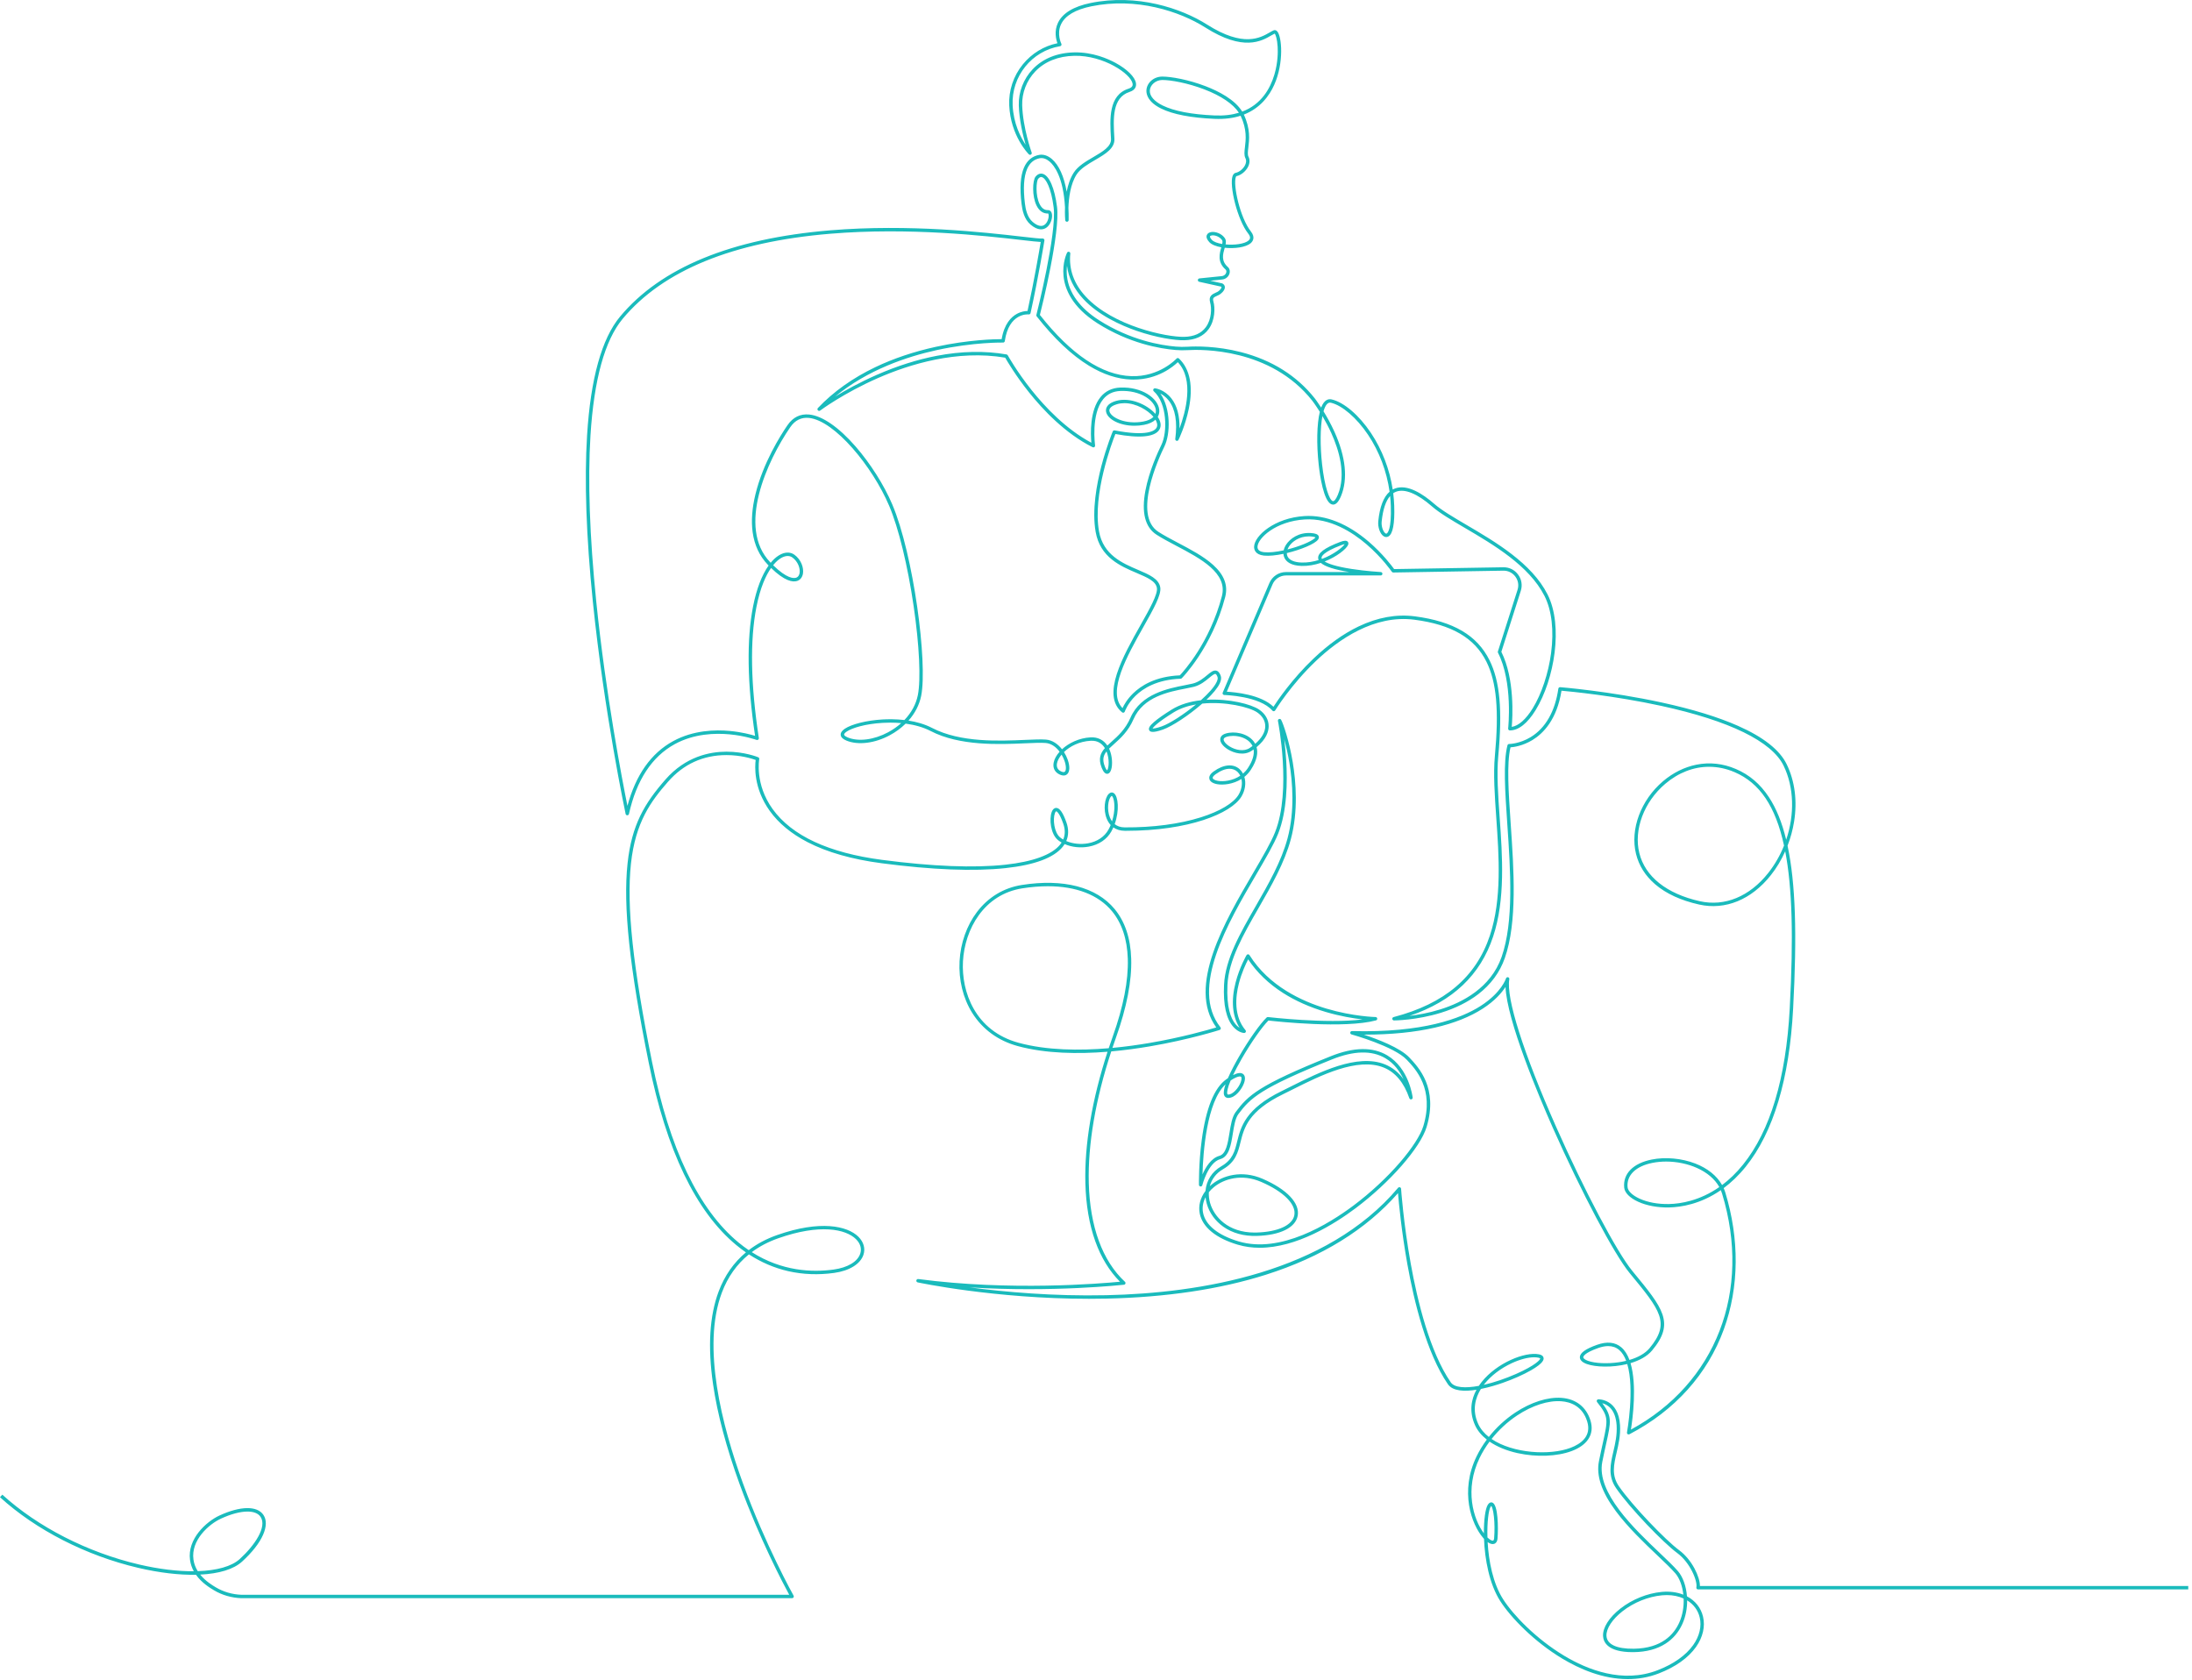 <svg width="565" height="433" viewBox="0 0 565 433" fill="none" xmlns="http://www.w3.org/2000/svg">
<path d="M437.334 409.503C437.418 409.608 437.542 409.667 437.676 409.667H564.032V408.79H438.163C438.2 406.541 436.171 402.038 432.801 399.554C429.334 397.001 420.734 388.063 417.305 383.11C415.329 380.258 415.968 377.51 416.708 374.331C417.184 372.277 417.724 369.948 417.572 367.357C417.171 360.54 412.032 360.665 411.98 360.668C411.814 360.673 411.668 360.773 411.599 360.923C411.529 361.075 411.552 361.251 411.656 361.381C414.648 365.123 414.479 365.893 413.148 371.884C412.85 373.225 412.513 374.743 412.139 376.617C411.392 380.348 412.827 384.576 416.527 389.542C419.636 393.716 423.814 397.686 427.17 400.876C429.09 402.7 430.747 404.275 431.829 405.521C432.885 406.741 433.643 408.75 433.89 411.02C432.275 410.38 430.374 410.12 428.314 410.312C424.591 410.662 420.709 412.228 417.669 414.606C414.753 416.887 413.082 419.533 413.196 421.688C413.28 423.248 414.388 425.837 420.809 425.837C420.916 425.837 421.025 425.837 421.133 425.835C424.347 425.792 427.088 425.061 429.281 423.662C431.21 422.429 432.678 420.714 433.643 418.565C434.524 416.602 434.889 414.492 434.871 412.492C436.51 413.494 437.669 415.011 438.113 416.903C438.65 419.186 438.056 421.702 436.442 423.99C434.563 426.652 431.383 428.904 427.246 430.502C418.254 433.977 409.163 430.37 403.118 426.732C395.972 422.429 390.1 416.345 387.451 412.224C384.804 408.108 383.717 402.334 383.445 397.473C384.077 397.925 384.655 398.083 385.129 397.926C385.482 397.809 385.921 397.47 385.997 396.519C386.211 393.837 386.167 387.785 384.631 387.27C384.344 387.174 383.909 387.202 383.478 387.88C382.882 388.816 382.458 391.646 382.481 395.221C379.745 391.555 377.441 383.877 381.389 375.754C382.094 374.302 382.953 372.899 383.939 371.572C385.844 372.881 388.294 373.9 391.14 374.533C396.035 375.622 401.409 375.412 405.163 373.982C407.1 373.245 408.512 372.234 409.361 370.98C410.315 369.573 410.511 367.935 409.946 366.112C408.869 362.644 406.229 360.579 402.513 360.297C398.961 360.028 394.607 361.412 390.566 364.094C387.978 365.813 385.658 367.961 383.752 370.374C382.554 369.429 381.605 368.311 381.013 367.011C379.367 363.389 380.303 360.262 381.709 358C383.891 357.562 385.983 356.9 387.336 356.426C389.99 355.5 392.636 354.327 394.599 353.205C397.955 351.289 397.893 350.375 397.872 350.076C397.847 349.723 397.62 349.261 396.677 349.074C393.039 348.346 385.794 351.301 381.905 356.203C381.657 356.513 381.413 356.847 381.175 357.203C377.721 357.842 374.908 357.701 373.939 356.292C368.54 348.446 365.348 335.313 363.62 325.676C361.744 315.209 361.143 306.494 361.138 306.409C361.125 306.229 361.006 306.075 360.836 306.02C360.667 305.965 360.48 306.018 360.364 306.154C341.899 328.073 309.291 333.305 285.188 333.835C271.455 334.138 258.851 332.989 249.939 331.823C271.298 333.162 289.496 331.161 289.713 331.137C289.884 331.117 290.029 331.001 290.082 330.839C290.136 330.675 290.09 330.496 289.963 330.379C284.159 324.988 280.935 316.188 280.64 304.931C280.38 295 282.375 283.334 286.43 271.002C290.002 270.682 293.376 270.208 296.343 269.703C306.556 267.965 314.289 265.495 314.366 265.47C314.503 265.426 314.61 265.317 314.651 265.179C314.694 265.042 314.666 264.892 314.576 264.78C306.625 254.737 316.536 237.807 323.774 225.448C326.242 221.232 328.373 217.593 329.477 214.809C331.767 209.035 331.856 201.409 331.528 196.027C331.403 193.996 331.212 192.12 331.016 190.54C331.481 192.243 331.963 194.315 332.344 196.601C333.173 201.58 333.765 208.996 331.877 216.056C330.267 222.072 326.922 227.898 323.685 233.529C319.643 240.566 315.825 247.214 315.505 253.808C315.252 259.018 316.085 262.704 317.977 264.762C319.286 266.185 320.627 266.249 320.684 266.251C320.855 266.253 321.017 266.162 321.094 266.005C321.169 265.85 321.148 265.663 321.035 265.531C318 261.918 318.428 256.998 319.32 253.508C320.035 250.711 321.156 248.353 321.72 247.267C323.97 250.652 327.005 253.571 330.752 255.955C333.922 257.972 337.605 259.611 341.699 260.825C345.431 261.932 348.839 262.483 351.205 262.754C341.968 263.912 327.007 262.162 326.838 262.143C326.708 262.127 326.577 262.171 326.483 262.26C324.785 263.874 321.843 268.043 319.329 272.4C318.464 273.899 317.324 275.984 316.502 277.899C316.361 277.994 316.217 278.093 316.069 278.199C312.97 280.401 310.844 285.661 309.755 293.834C308.95 299.859 309.036 305.328 309.038 305.384C309.041 305.603 309.207 305.787 309.427 305.811C309.646 305.836 309.849 305.696 309.903 305.482C309.917 305.425 311.399 299.633 314.539 298.761C316.811 298.129 317.299 295.089 317.772 292.149C318.08 290.217 318.401 288.22 319.211 287.141C322.312 283.013 324.792 280.511 343.307 273.067C348.964 270.793 353.605 270.69 357.1 272.762C359.388 274.115 360.847 276.221 361.769 278.168C360.474 276.394 358.884 275.117 357.008 274.352C349.88 271.447 340.017 276.392 332.817 280.001C331.966 280.429 331.162 280.832 330.397 281.205C320.983 285.797 319.823 290.462 318.89 294.21C318.261 296.742 317.717 298.928 314.774 300.621C312.374 301.999 310.946 304.319 310.723 306.963C309.391 308.723 308.843 310.787 309.238 312.778C309.935 316.3 313.421 319.157 319.052 320.823C320.896 321.368 322.781 321.609 324.675 321.609C334.193 321.609 343.924 315.526 349.404 311.423C358.251 304.795 366.125 295.79 367.719 290.476C370.728 280.449 365.672 275.112 363.244 272.548C360.87 270.042 355.091 267.851 351.535 266.676H351.688C358.559 266.676 364.683 266.064 369.925 264.853C374.786 263.728 378.911 262.087 382.183 259.976C385.368 257.922 387.122 255.83 388.055 254.371C388.412 263.056 396.565 282.371 400.304 290.813C407.59 307.263 416.071 323.294 420.028 328.1L420.099 328.185C427.97 337.743 430.622 340.962 425.165 347.51C424.078 348.815 422.289 349.851 420.001 350.522C419.509 349.188 418.83 348.059 417.909 347.275C416.337 345.93 414.234 345.709 411.661 346.617C408.68 347.669 407.226 348.717 407.221 349.821C407.217 350.322 407.522 351.032 408.985 351.565C411.24 352.389 415.559 352.531 419.436 351.572C421.374 358.061 419.389 369.069 419.365 369.206C419.334 369.37 419.4 369.54 419.536 369.638C419.671 369.739 419.851 369.752 419.999 369.675C431.708 363.557 440.125 354.195 444.34 342.603C446.311 337.18 447.336 331.368 447.382 325.329C447.429 319.391 446.53 313.354 444.715 307.384C444.595 306.994 444.451 306.61 444.283 306.236C446.198 304.818 448.128 303.008 449.982 300.701C457.11 291.838 461.214 278.152 462.188 260.021C463.229 240.593 462.794 227.67 460.781 218.121C460.77 218.074 460.762 218.026 460.751 217.98C461.523 215.988 462.094 213.905 462.432 211.798C463.296 206.428 462.632 201.294 460.515 196.956C458.734 193.302 454.531 189.987 448.024 187.106C442.871 184.821 436.251 182.792 428.354 181.075C414.928 178.154 402.269 177.129 402.142 177.118C401.909 177.1 401.705 177.266 401.673 177.494C400.839 183.327 398.383 187.642 394.573 189.973C391.689 191.735 389.009 191.763 388.984 191.763C388.783 191.763 388.608 191.899 388.558 192.095C387.429 196.526 387.934 203.905 388.519 212.448C389.321 224.205 390.232 237.531 387.048 246.647C384.26 254.623 376.896 258.409 371.209 260.179C368.265 261.096 365.451 261.585 363.301 261.845C374.503 258.038 381.575 251.319 384.865 241.395C388.032 231.842 387.247 220.653 386.554 210.781C386.145 204.984 385.76 199.509 386.186 194.905C387.29 182.986 386.616 175.593 383.932 170.181C380.746 163.758 374.633 160.161 364.693 158.861C359.966 158.243 355.084 159.118 350.185 161.463C346.285 163.328 342.366 166.124 338.537 169.773C333.049 175.001 329.302 180.527 328.239 182.17C325.028 179.02 318.334 178.403 316.217 178.286L327.999 150.621C328.594 149.225 329.958 148.323 331.476 148.323H355.888C356.125 148.323 356.319 148.134 356.327 147.896C356.334 147.659 356.15 147.46 355.913 147.445C355.874 147.444 352.084 147.224 348.288 146.63C344.251 146.001 342.337 145.284 341.435 144.724C344.588 143.474 346.997 141.518 347.457 140.487C347.666 140.018 347.496 139.737 347.377 139.61C347.059 139.273 346.448 139.3 345.401 139.697C341.348 141.234 339.559 142.6 339.775 143.993C339.793 144.116 339.828 144.236 339.88 144.353C338.532 144.772 337.061 145.029 335.547 144.992C333.687 144.945 332.394 144.41 331.904 143.485C331.756 143.205 331.683 142.891 331.683 142.558C335.317 141.689 338.964 140.181 339.752 139.057C340.042 138.642 339.957 138.31 339.878 138.149C339.659 137.693 339.031 137.456 337.844 137.384C334.711 137.195 332.474 138.877 331.51 140.375C331.196 140.862 330.985 141.361 330.88 141.848C328.904 142.279 327.121 142.459 325.88 142.331C324.7 142.21 324.111 141.744 324.127 140.947C324.175 138.715 328.842 134.339 336.323 133.886C342.849 133.494 348.589 137.163 352.256 140.313C356.261 143.751 358.734 147.337 358.759 147.372C358.841 147.493 358.978 147.563 359.128 147.563L387.495 147.09C388.72 147.069 389.854 147.624 390.589 148.612C391.324 149.601 391.531 150.841 391.158 152.014L386.092 167.913C386.056 168.023 386.067 168.143 386.12 168.246C390.006 175.836 388.751 187.66 388.736 187.78C388.724 187.903 388.763 188.027 388.847 188.12C388.929 188.213 389.048 188.266 389.173 188.266C391.416 188.266 393.719 186.449 395.828 183.01C400.637 175.171 403.013 161.324 398.884 153.201C394.799 145.161 385.493 139.696 378.016 135.305C374.562 133.276 371.578 131.525 369.681 129.865C366.824 127.365 362.741 124.654 359.497 125.933C359.319 126.002 359.146 126.084 358.98 126.175C358.183 120.951 356.243 115.883 353.356 111.574C350.285 106.993 346.41 103.687 343.243 102.947C342.421 102.756 341.321 102.995 340.536 105.051C339.604 103.609 338.939 102.742 338.923 102.723C334.277 96.849 327.872 92.824 319.883 90.763C313.571 89.135 308.121 89.247 306.071 89.37C305.079 89.429 304.073 89.418 303.08 89.334C299.166 89.004 291.393 87.688 283.326 82.565C278.344 79.4 275.469 75.454 275.011 71.149C274.907 70.177 274.938 69.286 275.032 68.512C275.412 71.595 276.81 74.452 279.208 77.039C283.13 81.267 288.866 83.853 292.987 85.276C298.057 87.025 302.809 87.753 305.272 87.697C308.057 87.635 310.152 86.686 311.497 84.876C313.234 82.54 313.209 79.322 312.768 77.729C312.506 76.784 312.809 76.647 313.81 76.192C313.931 76.137 314.059 76.078 314.189 76.016C314.626 75.809 315.687 74.956 315.718 74.083C315.732 73.665 315.513 73.309 315.103 73.077C315.065 73.057 315.026 73.041 314.983 73.032L311.937 72.356L314.935 72.048C316.04 71.964 316.666 71.238 316.884 70.589C317.11 69.915 316.957 69.236 316.483 68.817C314.71 67.249 315.208 65.516 315.646 63.986C315.659 63.945 315.67 63.904 315.682 63.863C318.203 64.136 321.114 63.756 322.378 62.675C322.815 62.301 323.692 61.258 322.412 59.642C319.641 56.144 317.786 47.697 318.54 45.637C318.608 45.457 318.669 45.409 318.68 45.407C319.874 45.168 321.123 44.157 321.715 42.948C322.151 42.053 322.184 41.142 321.802 40.38C321.542 39.859 321.642 39.048 321.766 38.021C322.011 36.008 322.344 33.256 320.605 29.536C324.835 27.89 327.166 24.709 328.443 21.858C330.98 16.195 330.42 9.322 329.174 8.042C328.912 7.774 328.589 7.692 328.286 7.819C327.968 7.953 327.622 8.152 327.223 8.384C324.871 9.746 320.495 12.282 311.156 6.353C304.389 2.057 292.934 -1.666 281.083 0.775C276.716 1.674 273.9 3.38 272.712 5.847C271.662 8.033 272.206 10.176 272.559 11.143C269.08 11.854 265.931 13.773 263.641 16.589C261.207 19.581 259.961 23.338 260.135 27.165C260.49 34.989 265.002 39.587 265.192 39.777C265.339 39.924 265.565 39.949 265.738 39.838C265.913 39.727 265.986 39.512 265.916 39.317C265.893 39.255 263.65 32.98 263.477 27.131C263.384 23.937 264.608 20.765 266.837 18.427C269.288 15.856 272.787 14.456 276.954 14.381C284.48 14.244 291.514 19.051 291.932 21.564C291.996 21.953 291.96 22.511 290.894 22.853C285.698 24.524 286.063 30.68 286.355 35.624L286.366 35.795C286.482 37.759 284.225 39.077 281.835 40.473C279.874 41.618 277.846 42.802 276.751 44.512C275.831 45.951 275.273 47.698 274.943 49.417C274.271 45.492 272.955 42.543 271.106 40.968C270.087 40.104 268.946 39.729 267.89 39.915C266.068 40.237 264.736 41.345 263.934 43.21C263.019 45.336 262.808 48.478 263.308 52.547C263.504 54.161 263.958 56.47 265.61 57.873C267.546 59.519 268.894 59.23 269.684 58.699C270.883 57.893 271.425 55.962 271.075 54.899C270.917 54.414 270.56 54.134 270.128 54.154C269.231 54.193 268.507 53.679 267.98 52.625C266.838 50.346 267.099 46.698 267.603 46.083C268.067 45.517 268.425 45.621 268.545 45.655C269.599 45.956 270.947 48.478 271.582 53.43C272.441 60.134 267.188 80.959 267.134 81.169C267.102 81.301 267.131 81.44 267.215 81.547C271.703 87.268 276.234 91.544 280.68 94.258C284.376 96.513 288.048 97.714 291.593 97.829C291.785 97.835 291.974 97.838 292.163 97.838C298.456 97.838 302.456 94.445 303.585 93.348C307.872 97.853 305.58 106.239 304.025 110.451C304.095 107.163 303.394 104.561 301.934 102.692C300.129 100.381 297.83 100.098 297.734 100.087C297.543 100.064 297.361 100.169 297.283 100.344C297.204 100.517 297.249 100.722 297.392 100.85C300.853 103.948 300.963 111.378 299.344 114.686C298.422 116.573 296.174 121.496 295.241 126.428C294.175 132.065 295.134 135.894 298.094 137.809C299.564 138.759 301.324 139.688 303.189 140.671C309.432 143.959 316.509 147.688 314.947 153.67C311.827 165.636 305.076 173.05 304.105 174.07C297.816 174.332 294.084 176.742 292.055 178.726C290.512 180.235 289.701 181.713 289.335 182.514C285.28 178.354 290.519 169.047 294.756 161.522C297.331 156.952 299.362 153.341 299.07 151.431C298.722 149.179 296.226 148.112 293.333 146.878C289.339 145.174 284.367 143.052 283.279 136.965C281.577 127.427 286.603 114.117 287.495 111.863C293.74 113.026 297.652 112.646 298.82 110.765C299.391 109.846 299.244 108.68 298.415 107.45C298.742 106.897 298.875 106.26 298.797 105.563C298.463 102.632 294.337 99.656 288.725 99.894C286.646 99.982 284.957 100.79 283.709 102.293C280.84 105.747 281.1 111.883 281.305 114.112C274.736 110.62 269.326 104.848 265.897 100.547C262.033 95.7 259.78 91.619 259.757 91.578C259.693 91.462 259.581 91.38 259.449 91.356C253.842 90.379 247.799 90.499 241.483 91.706C236.44 92.671 231.215 94.329 225.951 96.636C221.582 98.55 217.906 100.602 215.275 102.209C223.626 95.303 233.838 91.907 241.412 90.247C250.945 88.159 258.475 88.293 258.548 88.295C258.769 88.302 258.962 88.138 258.992 87.918C260.044 80.611 264.948 81.017 265.155 81.039C265.378 81.062 265.583 80.916 265.631 80.697C267.701 71.283 269.192 62.073 269.206 61.98C269.228 61.841 269.183 61.7 269.083 61.6C268.984 61.5 268.843 61.456 268.704 61.477C268.26 61.547 266.111 61.301 263.39 60.989C253.981 59.911 234.405 57.668 213.957 59.369C188.572 61.481 170.36 68.961 159.827 81.601C155.094 87.282 152.232 97.575 151.323 112.197C150.597 123.841 151.096 138.262 152.806 155.054C155.716 183.63 161.201 209.535 161.257 209.793C161.3 209.995 161.478 210.139 161.686 210.141C161.892 210.141 162.07 209.998 162.114 209.797C164.065 201.07 168.04 195.014 173.928 191.797C178.9 189.081 184.356 188.928 188.058 189.277C192.094 189.657 194.982 190.702 195.011 190.713C195.157 190.766 195.321 190.738 195.441 190.64C195.56 190.542 195.621 190.387 195.596 190.233C193.49 176.476 193.278 165.122 194.966 156.488C195.963 151.386 197.429 148.273 198.747 146.388C202.235 149.769 204.298 150.104 205.437 149.749C206.256 149.494 206.816 148.79 206.971 147.816C207.203 146.363 206.511 144.228 204.738 142.962C203.656 142.19 202.206 142.256 200.762 143.144C200.022 143.599 199.316 144.241 198.652 145.052C198.609 145.008 198.567 144.963 198.522 144.917C189.899 135.919 197.721 118.793 203.704 110.091C204.922 108.318 206.539 107.519 208.506 107.717C215.125 108.386 224.883 120.227 229.186 130.366C231.609 136.077 233.97 145.771 235.504 156.294C236.973 166.378 237.383 175.149 236.577 179.183C236.108 181.526 234.901 183.726 233.113 185.588C230.893 185.328 228.867 185.356 227.462 185.438C223.401 185.675 219.491 186.644 217.729 187.846C216.987 188.354 216.639 188.892 216.7 189.449C216.762 190.03 217.267 190.519 218.202 190.897C221.212 192.12 225.477 191.59 229.334 189.515C230.889 188.677 232.269 187.66 233.435 186.512C235.875 186.84 238.063 187.48 239.85 188.407C247.391 192.323 257.519 191.879 264.222 191.583C266.385 191.489 268.252 191.407 269.501 191.499C270.954 191.606 272.204 192.535 273.122 193.75C272.3 194.668 271.756 195.656 271.582 196.589C271.325 197.962 271.899 199.074 273.158 199.641C274.158 200.091 274.75 199.838 275.07 199.545C275.751 198.921 275.81 197.541 275.225 195.852C274.989 195.173 274.659 194.483 274.248 193.839C275.774 192.366 278.172 191.091 281.159 190.929C283.042 190.827 284.146 191.785 284.788 192.828C283.624 194.144 283.058 195.581 283.961 197.88C284.428 199.065 284.97 199.584 285.574 199.419C286.559 199.149 286.828 197.031 286.521 195.139C286.389 194.324 286.168 193.593 285.869 192.958C286.238 192.589 286.664 192.209 287.131 191.794C288.775 190.328 290.822 188.502 292.19 185.338C294.676 179.593 301.242 178.316 305.586 177.473C306.392 177.316 307.087 177.18 307.681 177.032C309.398 176.602 310.671 175.549 311.695 174.703C312.333 174.174 312.997 173.628 313.301 173.708C313.398 173.735 313.592 173.869 313.82 174.477C313.934 174.778 313.858 175.226 313.603 175.771C312.98 177.098 311.433 178.798 309.537 180.488C306.839 180.793 304.204 181.529 302.017 182.89C299.993 184.147 298.463 185.222 297.465 186.084C296.34 187.057 295.965 187.689 296.208 188.199C296.413 188.63 296.999 189.003 299.729 188.052C302.09 187.232 306.47 184.356 309.89 181.348C315.8 180.748 322.03 182.227 324.065 183.625C325.402 184.545 326.135 185.811 326.128 187.189C326.119 188.694 325.211 190.265 323.541 191.715C323.423 191.496 323.295 191.298 323.159 191.12C321.524 188.958 318.118 188.375 315.9 189.076C314.867 189.402 314.587 189.989 314.534 190.424C314.425 191.296 315.181 192.343 316.506 193.158C318.105 194.14 320.664 194.825 322.615 193.518C322.788 193.402 322.956 193.286 323.116 193.168C323.346 194.508 322.859 196.125 321.668 197.938C321.297 198.504 320.866 198.985 320.395 199.394C320.174 198.973 319.89 198.595 319.543 198.275C317.913 196.769 315.395 196.984 312.807 198.851C311.729 199.631 311.62 200.315 311.72 200.751C311.873 201.428 312.592 201.915 313.744 202.124C315.259 202.398 317.817 202.15 319.983 200.783C320.274 202.049 320.028 203.559 319.227 204.877C317.92 207.024 314.395 209.128 309.555 210.653C304.025 212.395 297.224 213.294 289.888 213.256C288.75 213.251 287.921 212.905 287.317 212.416C288.574 208.934 288.244 205.301 287.138 204.465C286.712 204.142 286.2 204.206 285.771 204.636C284.745 205.66 284.308 208.684 285.28 211.049C285.537 211.673 285.876 212.209 286.286 212.652C286.12 213.049 285.926 213.456 285.698 213.862C284.685 215.672 282.839 216.91 280.501 217.35C278.566 217.712 276.48 217.482 274.832 216.778C275.458 215.339 275.483 213.725 274.893 212.029C274.007 209.481 273.144 208.24 272.247 208.233C271.953 208.233 271.416 208.376 271.075 209.315C270.415 211.136 270.797 214.959 272.678 216.507C272.971 216.748 273.29 216.967 273.632 217.165C273.515 217.35 273.383 217.531 273.238 217.709C271.109 220.325 266.216 222.113 259.092 222.88C251.02 223.75 240.345 223.329 227.364 221.63C213.603 219.827 204.107 215.419 199.144 208.525C194.515 202.093 195.689 195.736 195.701 195.672C195.74 195.467 195.632 195.262 195.437 195.182C195.296 195.123 191.908 193.743 187.249 193.743C182.939 193.743 176.712 194.987 171.523 200.918C166.148 207.061 162.826 212.566 161.758 222.529C160.577 233.522 162.257 249.362 167.207 273.885C171.765 296.464 179.358 312.286 189.779 320.912C190.592 321.584 191.421 322.213 192.268 322.797C189.139 325.402 186.787 328.761 185.246 332.85C182.883 339.118 182.395 347.173 183.795 356.793C184.909 364.459 187.218 373.136 190.658 382.585C195.765 396.607 201.896 408.226 203.426 411.049H62.221C59.86 410.963 57.578 410.296 55.625 409.13C54.748 408.606 52.97 407.545 51.606 405.851C56.438 405.616 60.221 404.485 62.403 402.491C64.987 400.134 66.852 397.753 67.799 395.606C68.718 393.525 68.753 391.749 67.906 390.474C66.307 388.069 61.952 388.131 56.54 390.633C53.218 392.17 48.227 396.637 48.979 402.081C49.129 403.167 49.48 404.134 49.947 404.986C45.801 405.02 40.962 404.442 35.819 403.239C22.588 400.141 9.751 393.582 0.599 385.244L0 385.902C9.26 394.342 22.24 400.976 35.616 404.107C41.105 405.391 46.187 405.978 50.513 405.89C52.009 408.009 54.152 409.289 55.169 409.895C57.25 411.138 59.678 411.837 62.191 411.928H204.168C204.325 411.928 204.467 411.844 204.548 411.711C204.626 411.577 204.628 411.409 204.551 411.274C204.48 411.145 197.308 398.281 191.48 382.273C186.118 367.542 180.826 347.066 186.068 333.159C187.586 329.134 189.916 325.842 193.035 323.31C196.206 325.373 199.601 326.825 203.171 327.64C206.95 328.501 210.93 328.654 214.999 328.093C218.945 327.549 221.77 325.799 222.56 323.414C223.093 321.796 222.611 320.095 221.237 318.747C218.408 315.976 211.418 314.415 200.275 318.344C197.523 319.314 195.093 320.61 192.989 322.222C192.103 321.623 191.218 320.963 190.339 320.236C180.078 311.741 172.585 296.088 168.069 273.712C163.138 249.28 161.46 233.524 162.63 222.622C163.784 211.878 167.806 206.498 172.184 201.496C176.168 196.943 181.225 194.631 187.217 194.622H187.249C190.926 194.622 193.839 195.538 194.779 195.874C194.578 197.373 194.168 203.099 198.417 209.019C200.703 212.201 203.979 214.907 208.157 217.065C213.209 219.674 219.632 221.503 227.249 222.5C240.301 224.209 251.045 224.629 259.187 223.754C266.651 222.95 271.608 221.102 273.919 218.263C274.105 218.035 274.271 217.802 274.421 217.563C276.236 218.361 278.508 218.618 280.664 218.213C283.262 217.725 285.321 216.332 286.464 214.29C286.653 213.953 286.824 213.609 286.978 213.26C287.777 213.829 288.759 214.13 289.883 214.135C290.036 214.135 290.186 214.137 290.337 214.137C306.279 214.135 317.301 209.729 319.976 205.333C320.969 203.704 321.212 201.801 320.743 200.244C321.36 199.748 321.925 199.147 322.403 198.422C324.092 195.85 324.27 193.939 323.887 192.576C326.415 190.495 326.998 188.539 327.005 187.193C327.016 185.515 326.148 183.992 324.562 182.901C322.512 181.492 316.747 180.024 310.967 180.365C312.554 178.86 313.822 177.373 314.398 176.144C314.762 175.37 314.844 174.705 314.642 174.168C314.462 173.687 314.15 173.025 313.528 172.86C312.784 172.662 312.057 173.264 311.135 174.026C310.181 174.816 308.991 175.798 307.469 176.18C306.896 176.322 306.211 176.456 305.418 176.61C301.167 177.437 294.054 178.819 291.384 184.991C290.093 187.976 288.126 189.729 286.546 191.137C286.152 191.49 285.772 191.829 285.423 192.166C284.449 190.713 282.951 189.953 281.113 190.051C278.142 190.212 275.498 191.499 273.741 193.124C272.689 191.776 271.25 190.749 269.567 190.624C268.267 190.527 266.375 190.609 264.183 190.706C257.575 190.996 247.587 191.435 240.254 187.628C238.327 186.628 236.199 186.052 234.174 185.732C235.843 183.853 236.975 181.67 237.439 179.354C239.143 170.825 235.449 142.88 229.994 130.023C227.875 125.029 224.329 119.431 220.507 115.052C216.185 110.098 211.953 107.182 208.595 106.844C206.284 106.61 204.394 107.535 202.98 109.593C201.149 112.256 196.68 119.324 194.711 127.429C193.839 131.018 193.6 134.301 194 137.187C194.458 140.505 195.767 143.312 197.889 145.525C197.964 145.605 198.039 145.682 198.114 145.758C196.379 148.207 194.975 151.855 194.103 156.319C192.425 164.905 192.6 176.119 194.622 189.659C193.517 189.32 191.174 188.691 188.169 188.405C184.339 188.04 178.688 188.199 173.513 191.023C167.831 194.124 163.871 199.732 161.724 207.707C160.415 201.218 156.132 179.044 153.68 154.965C151.975 138.219 151.478 123.848 152.198 112.252C153.097 97.821 155.891 87.697 160.502 82.164C170.879 69.71 188.889 62.337 214.031 60.245C234.391 58.551 253.908 60.787 263.29 61.862C265.906 62.162 267.432 62.333 268.252 62.362C267.914 64.407 266.598 72.166 264.852 80.153C264.296 80.163 263.231 80.277 262.093 80.902C260.663 81.684 258.846 83.448 258.183 87.414C256.517 87.414 249.648 87.546 241.246 89.386C235.586 90.624 230.343 92.384 225.662 94.616C219.799 97.412 214.806 100.961 210.821 105.166C210.664 105.331 210.66 105.59 210.812 105.759C210.963 105.931 211.22 105.956 211.404 105.82C211.463 105.775 217.437 101.325 226.303 97.441C234.429 93.882 246.694 90.092 259.092 92.187C259.582 93.047 261.762 96.767 265.198 101.08C268.811 105.613 274.594 111.755 281.637 115.271C281.783 115.344 281.958 115.33 282.09 115.235C282.224 115.139 282.292 114.979 282.268 114.816C282.258 114.736 281.156 106.742 284.385 102.853C285.467 101.549 286.94 100.848 288.763 100.772C291.216 100.667 293.54 101.207 295.304 102.293C296.809 103.22 297.789 104.479 297.923 105.663C297.964 106.025 297.925 106.364 297.811 106.674C295.585 104.181 291.192 102.307 287.67 103.334C284.936 104.131 284.975 105.624 285.12 106.228C285.566 108.097 288.634 109.74 292.415 109.738C293.199 109.738 294.014 109.668 294.842 109.513C296.138 109.272 297.153 108.807 297.832 108.17C298.2 108.787 298.501 109.616 298.075 110.301C297.624 111.029 295.669 112.544 287.306 110.932C287.101 110.893 286.898 111.004 286.817 111.195C286.801 111.234 285.221 115.039 283.896 120.098C282.671 124.783 281.42 131.539 282.415 137.119C283.586 143.674 288.798 145.899 292.987 147.686C295.748 148.865 297.928 149.796 298.201 151.565C298.449 153.175 296.284 157.019 293.991 161.09C289.448 169.161 283.793 179.204 289.228 183.603C289.341 183.694 289.49 183.725 289.629 183.684C289.769 183.643 289.877 183.536 289.924 183.398C289.929 183.379 290.605 181.358 292.704 179.32C294.64 177.441 298.226 175.153 304.312 174.942C304.423 174.937 304.528 174.892 304.607 174.814C304.685 174.737 312.383 166.98 315.798 153.892C316.579 150.898 315.559 148.184 312.681 145.593C310.234 143.39 306.861 141.612 303.599 139.893C301.752 138.92 300.008 138.001 298.572 137.072C291.923 132.77 298.706 117.99 300.134 115.071C301.714 111.838 301.787 105.255 299.088 101.451C299.749 101.783 300.537 102.332 301.242 103.233C302.945 105.412 303.513 108.744 302.932 113.137C302.904 113.351 303.034 113.552 303.241 113.614C303.447 113.677 303.667 113.581 303.761 113.386C303.833 113.24 305.52 109.741 306.409 105.406C307.604 99.582 306.73 95.087 303.881 92.405C303.795 92.323 303.681 92.28 303.562 92.285C303.444 92.291 303.332 92.343 303.253 92.432C303.21 92.478 298.886 97.195 291.603 96.95C284.023 96.697 276.095 91.389 268.038 81.174C268.627 78.833 273.295 59.899 272.452 53.319C271.831 48.471 270.46 45.289 268.786 44.81C268.119 44.619 267.459 44.874 266.924 45.526C266.13 46.496 265.965 50.564 267.195 53.018C267.882 54.391 268.909 55.088 270.164 55.029C270.218 55.065 270.346 55.339 270.285 55.908C270.198 56.745 269.727 57.795 268.903 58.125C268.174 58.417 267.231 58.098 266.179 57.203C264.761 55.999 264.358 53.909 264.178 52.44C263.7 48.526 263.889 45.537 264.74 43.558C265.419 41.981 266.53 41.047 268.044 40.779C268.848 40.639 269.709 40.935 270.537 41.637C271.653 42.59 274.073 45.539 274.508 53.412C274.44 55.273 274.56 56.629 274.572 56.761C274.594 56.992 274.793 57.167 275.027 57.158C275.26 57.149 275.446 56.959 275.448 56.725C275.464 55.634 275.444 54.58 275.391 53.569C275.476 51.026 275.908 47.459 277.491 44.984C278.472 43.454 280.407 42.324 282.279 41.231C284.908 39.695 287.39 38.246 287.242 35.744L287.233 35.573C286.942 30.688 286.614 25.151 291.163 23.689C292.825 23.156 292.902 22.038 292.798 21.419C292.534 19.825 290.514 17.826 287.529 16.205C285.603 15.159 281.666 13.416 276.938 13.502C272.53 13.582 268.818 15.076 266.202 17.821C263.812 20.326 262.498 23.73 262.6 27.158C262.71 30.936 263.664 34.883 264.358 37.295C263.024 35.307 261.225 31.797 261.013 27.124C260.674 19.67 265.934 13.127 273.247 11.909C273.384 11.886 273.504 11.799 273.566 11.674C273.631 11.549 273.631 11.401 273.566 11.276C273.554 11.252 272.3 8.732 273.504 6.228C274.567 4.021 277.176 2.476 281.259 1.635C292.855 -0.751 304.063 2.89 310.686 7.095C320.474 13.309 325.151 10.599 327.663 9.144C328.004 8.946 328.304 8.773 328.553 8.66C328.785 8.891 329.204 10.016 329.32 12.052C329.398 13.4 329.395 16.12 328.491 19.189C327.419 22.823 325.117 26.912 320.192 28.768C318.278 25.635 314.066 23.495 310.748 22.22C306.306 20.515 301.852 19.739 299.592 19.739C297.333 19.739 295.535 21.401 295.493 23.368C295.469 24.381 295.935 26.327 299.291 27.978C302.331 29.476 306.959 30.369 313.045 30.635C315.673 30.751 317.895 30.437 319.773 29.831C319.78 29.845 319.785 29.857 319.792 29.872C321.444 33.381 321.126 36.002 320.894 37.914C320.752 39.089 320.638 40.014 321.017 40.772C321.344 41.427 321.148 42.108 320.925 42.563C320.454 43.526 319.437 44.36 318.507 44.546C318.261 44.596 317.924 44.772 317.717 45.334C316.805 47.818 318.935 56.664 321.724 60.188C322.515 61.187 322.184 61.686 321.806 62.008C320.775 62.889 318.162 63.207 315.903 62.998C316.021 62.401 316.028 61.852 315.723 61.402C314.903 60.19 313.337 59.672 312.281 59.801C311.657 59.878 311.224 60.165 311.06 60.607C310.869 61.129 311.089 61.739 311.714 62.417C312.305 63.057 313.455 63.499 314.803 63.744C314.343 65.347 313.712 67.54 315.901 69.475C316.106 69.657 316.163 69.976 316.051 70.309C315.923 70.693 315.545 71.121 314.856 71.174L309.145 71.761C308.931 71.784 308.765 71.959 308.753 72.173C308.74 72.389 308.884 72.581 309.095 72.627L314.723 73.874C314.842 73.954 314.84 74.017 314.839 74.052C314.826 74.425 314.143 75.065 313.813 75.222C313.687 75.283 313.564 75.338 313.446 75.391C312.469 75.835 311.459 76.296 311.921 77.963C312.317 79.389 312.342 82.269 310.792 84.352C309.617 85.934 307.752 86.765 305.252 86.82C300.705 86.922 286.933 84.077 279.852 76.442C276.814 73.164 275.474 69.437 275.874 65.365C275.893 65.154 275.762 64.96 275.558 64.901C275.355 64.842 275.139 64.937 275.043 65.126C274.991 65.229 273.775 67.695 274.133 71.192C274.462 74.4 276.241 79.104 282.855 83.305C291.079 88.53 299.011 89.873 303.007 90.21C304.041 90.297 305.09 90.31 306.124 90.247C309.601 90.037 327.49 89.68 338.231 103.265C338.247 103.284 339.083 104.374 340.196 106.15C339.429 109.194 339.311 114.47 339.905 119.804C340.221 122.625 341.175 129.264 343.229 129.991C344.115 130.307 344.927 129.599 345.642 127.893C347.478 123.499 346.892 117.746 343.948 111.255C343.033 109.238 342.018 107.434 341.143 106.011C341.144 106 341.148 105.991 341.152 105.981C341.628 104.354 342.264 103.621 343.043 103.803C345.957 104.483 349.72 107.726 352.626 112.063C355.522 116.384 357.439 121.489 358.174 126.739C356.614 128.09 355.636 130.635 355.26 134.335C355.103 135.872 355.715 137.606 356.624 138.201C357.031 138.469 357.473 138.494 357.865 138.274C359.017 137.627 359.522 134.968 359.369 130.371C359.333 129.287 359.247 128.203 359.112 127.124C359.335 126.972 359.572 126.848 359.82 126.749C362.029 125.879 365.325 127.22 369.103 130.526C371.063 132.24 374.078 134.011 377.572 136.063C384.949 140.395 394.132 145.789 398.102 153.599C399.969 157.271 400.571 162.503 399.801 168.33C399.115 173.535 397.349 178.851 395.079 182.549C393.328 185.404 391.424 187.086 389.66 187.352C389.87 184.941 390.471 174.99 386.983 168.007L391.994 152.28C392.454 150.833 392.199 149.305 391.293 148.087C390.388 146.869 389 146.183 387.481 146.211L359.346 146.68C358.764 145.874 356.393 142.711 352.846 139.66C347.405 134.983 341.674 132.682 336.269 133.01C328.534 133.477 323.311 138.085 323.25 140.93C323.237 141.532 323.459 142.964 325.789 143.205C327.132 143.344 328.938 143.146 330.809 142.754C330.836 143.157 330.941 143.542 331.128 143.895C331.585 144.758 332.717 145.799 335.524 145.871C337.216 145.914 338.901 145.594 340.445 145.083C341.549 146.046 343.985 146.825 347.814 147.445H331.476C329.605 147.445 327.924 148.556 327.191 150.277L315.16 178.525C315.102 178.66 315.115 178.814 315.195 178.937C315.274 179.058 315.409 179.135 315.554 179.136C315.646 179.138 324.716 179.366 327.974 183.168C328.065 183.275 328.202 183.332 328.343 183.32C328.484 183.309 328.608 183.231 328.683 183.111C328.723 183.045 332.721 176.528 339.144 170.409C345.039 164.791 354.238 158.38 364.579 159.732C374.201 160.991 380.102 164.436 383.146 170.572C385.751 175.827 386.4 183.079 385.312 194.825C384.879 199.499 385.266 205.009 385.676 210.844C386.365 220.633 387.144 231.732 384.032 241.119C380.478 251.839 372.356 258.719 359.199 262.153C358.985 262.21 358.846 262.415 358.875 262.635C358.903 262.854 359.091 263.018 359.312 263.018C359.369 263.018 365.109 262.995 371.448 261.025C375.184 259.864 378.399 258.262 381.003 256.267C384.276 253.76 386.589 250.62 387.877 246.937C391.12 237.65 390.204 224.23 389.394 212.39C388.829 204.124 388.339 196.959 389.332 192.626C390.19 192.564 392.495 192.259 394.988 190.747C397.774 189.058 401.308 185.485 402.481 178.029C404.753 178.231 416.157 179.318 428.177 181.934C445.767 185.763 456.676 191.089 459.726 197.341C462.457 202.94 462.586 209.98 460.401 216.439C459.319 211.965 457.85 208.356 455.933 205.446C453.707 202.068 450.925 199.7 447.429 198.206C444.112 196.787 440.693 196.412 437.273 197.091C434.201 197.703 431.219 199.18 428.653 201.36C422.926 206.227 420.128 213.754 421.692 220.089C422.442 223.132 424.113 225.776 426.658 227.95C429.463 230.345 433.265 232.092 437.96 233.144C444.709 234.658 451.451 231.892 456.459 225.557C457.914 223.716 459.157 221.639 460.148 219.426C461.951 228.786 462.308 241.381 461.311 259.973C460.348 277.917 456.307 291.434 449.297 300.15C447.532 302.347 445.699 304.078 443.878 305.441C442.527 303.049 440.132 301.116 436.949 299.888C433.461 298.543 429.268 298.162 425.736 298.87C420.939 299.829 418.287 302.534 418.644 306.102C418.778 307.432 420.083 308.759 422.228 309.74C424.452 310.758 427.296 311.282 430.237 311.215C433.281 311.145 438.322 310.373 443.552 306.76C443.675 307.045 443.782 307.34 443.875 307.641C451.53 332.797 442.311 356.576 420.379 368.477C420.823 365.677 421.973 357.039 420.276 351.344C422.523 350.68 424.552 349.618 425.841 348.073C428.773 344.553 429.543 341.855 428.496 338.762C427.483 335.771 424.816 332.531 420.777 327.627L420.707 327.542C416.793 322.788 408.366 306.846 401.106 290.456C392.659 271.387 388.146 257.155 389.034 252.389C389.077 252.159 388.932 251.937 388.706 251.882C388.479 251.827 388.249 251.959 388.182 252.182C388.171 252.219 387.032 255.834 381.62 259.295C376.593 262.51 366.762 266.24 348.48 265.754C348.263 265.752 348.067 265.909 348.035 266.128C348.003 266.347 348.138 266.558 348.352 266.617C348.461 266.647 359.305 269.668 362.605 273.152C364.922 275.597 369.742 280.683 366.88 290.223C366.179 292.555 363.98 295.977 360.845 299.613C357.486 303.511 353.234 307.456 348.878 310.719C342.439 315.541 330.035 323.157 319.302 319.981C313.999 318.412 310.73 315.794 310.099 312.607C309.831 311.257 310.065 309.863 310.737 308.575C310.792 309.139 310.899 309.711 311.064 310.287C311.723 312.618 313.234 314.711 315.315 316.183C317.658 317.837 320.641 318.659 323.945 318.558C329.96 318.376 333.899 316.445 334.482 313.392C335.108 310.127 331.727 306.553 325.438 303.832C320.022 301.487 315.152 303.024 312.403 305.244C312.203 305.405 312.01 305.571 311.829 305.742C312.314 303.93 313.478 302.379 315.211 301.382C318.48 299.503 319.093 297.035 319.742 294.422C320.677 290.665 321.736 286.407 330.782 281.995C331.551 281.619 332.359 281.216 333.211 280.788C340.262 277.252 349.916 272.412 356.676 275.165C359.663 276.383 361.881 279.044 363.27 283.074C363.343 283.286 363.565 283.409 363.784 283.359C364.003 283.309 364.148 283.102 364.123 282.88C364.085 282.573 363.17 275.34 357.553 272.009C353.81 269.787 348.907 269.869 342.979 272.252C324.247 279.784 321.706 282.357 318.508 286.614C317.569 287.865 317.23 289.971 316.904 292.01C316.476 294.677 316.033 297.434 314.305 297.915C312.183 298.504 310.769 300.827 309.947 302.709C310.111 297.06 311.023 284.007 315.889 279.479C315.486 280.667 315.306 281.679 315.529 282.284C315.687 282.714 316.028 282.965 316.492 282.99C316.529 282.992 316.568 282.992 316.606 282.992C318.405 282.992 320.062 280.772 320.63 279.231C321.046 278.104 320.967 277.248 320.409 276.822C319.867 276.406 319.015 276.499 317.824 277.107C318.387 275.916 319.131 274.498 320.088 272.84C322.494 268.671 325.277 264.696 326.943 263.04C329.158 263.293 346.506 265.179 354.668 263.004C354.88 262.947 355.018 262.744 354.991 262.526C354.966 262.309 354.782 262.144 354.563 262.139C354.506 262.139 348.775 262.013 341.925 259.976C335.634 258.105 327.082 254.193 322.059 246.174C321.979 246.046 321.838 245.967 321.686 245.967H321.679C321.526 245.971 321.385 246.053 321.306 246.185C321.233 246.311 319.489 249.314 318.475 253.271C317.28 257.929 317.638 261.92 319.507 264.916C319.161 264.696 318.772 264.372 318.389 263.894C317.317 262.556 316.098 259.726 316.383 253.851C316.691 247.467 320.459 240.91 324.446 233.968C327.712 228.285 331.085 222.411 332.726 216.282C334.655 209.071 334.054 201.521 333.211 196.457C332.289 190.934 330.78 186.542 330.213 185.522C330.108 185.333 329.88 185.249 329.677 185.324C329.473 185.399 329.356 185.609 329.398 185.822C329.434 186 332.936 203.704 328.66 214.485C327.581 217.206 325.465 220.819 323.016 225.004C315.768 237.383 305.885 254.263 313.503 264.817C311.513 265.42 304.721 267.387 296.183 268.839C293.344 269.322 290.132 269.777 286.732 270.092C287.022 269.226 287.324 268.355 287.636 267.482C290.43 259.653 291.755 252.792 291.573 247.087C291.407 241.825 289.966 237.52 287.293 234.293C282.591 228.617 274.098 226.416 263.379 228.098C258.719 228.829 254.721 231.24 251.817 235.068C249.181 238.544 247.587 243.05 247.332 247.756C247.072 252.56 248.229 257.287 250.592 261.067C253.24 265.306 257.309 268.268 262.357 269.632C269.584 271.586 277.928 271.695 285.478 271.084C281.471 283.379 279.501 295.02 279.761 304.954C279.909 310.587 280.772 315.639 282.325 319.963C283.82 324.123 285.956 327.615 288.681 330.359C283.766 330.835 260.303 332.804 236.686 329.667C236.453 329.637 236.235 329.796 236.194 330.027C236.155 330.259 236.305 330.482 236.535 330.532C236.743 330.577 256.437 334.764 280.696 334.762C282.177 334.762 283.677 334.748 285.189 334.714C300.632 334.375 314.455 332.305 326.278 328.56C340.677 323.997 352.131 316.924 360.344 307.527C360.563 310.168 361.25 317.436 362.753 325.823C364.497 335.548 367.727 348.813 373.215 356.79C374.458 358.598 377.497 358.692 380.571 358.206C379.273 360.597 378.567 363.751 380.214 367.375C380.833 368.737 381.864 369.978 383.232 371.052C382.213 372.423 381.327 373.873 380.6 375.371C376.224 384.372 379.234 392.892 382.324 396.423C382.388 396.496 382.45 396.566 382.513 396.634C382.714 401.867 383.863 408.267 386.712 412.7C389.416 416.907 395.398 423.111 402.665 427.485C407.089 430.147 413.111 432.79 419.578 432.79C422.193 432.79 424.88 432.358 427.564 431.322C431.861 429.66 435.18 427.301 437.159 424.496C438.921 422 439.565 419.232 438.969 416.702C438.42 414.373 436.926 412.554 434.827 411.45C434.622 408.766 433.732 406.377 432.492 404.947C431.383 403.666 429.711 402.078 427.776 400.239C421.262 394.05 411.419 384.697 413 376.79C413.373 374.925 413.708 373.411 414.004 372.075C415.256 366.44 415.556 365.087 412.999 361.677C414.298 362.014 416.449 363.211 416.695 367.409C416.841 369.873 416.337 372.038 415.852 374.131C415.097 377.375 414.386 380.439 416.583 383.611C420.147 388.759 428.721 397.639 432.28 400.262C435.725 402.8 437.589 407.6 437.248 409.134C437.218 409.264 437.25 409.399 437.334 409.503ZM391.051 364.827C394.933 362.25 399.086 360.918 402.447 361.173C404.805 361.351 407.874 362.398 409.106 366.373C410.292 370.192 407.447 372.173 404.851 373.161C399.452 375.217 389.911 374.606 384.46 370.893C386.306 368.562 388.549 366.489 391.051 364.827ZM382.593 356.749C384.312 354.582 386.839 352.66 389.708 351.335C391.805 350.367 393.858 349.837 395.438 349.837C395.823 349.837 396.181 349.869 396.506 349.935C396.927 350.019 396.994 350.133 396.996 350.133C397.066 350.434 395.734 351.938 390.817 354.111C388.084 355.32 385.123 356.331 382.442 356.941C382.491 356.877 382.541 356.811 382.593 356.749ZM417.294 351.11C414.327 351.554 411.108 351.406 409.286 350.741C408.54 350.468 408.096 350.126 408.098 349.826C408.1 349.655 408.289 348.739 411.954 347.446C412.886 347.116 413.744 346.952 414.521 346.952C415.623 346.952 416.567 347.282 417.339 347.941C418.127 348.615 418.719 349.586 419.158 350.748C418.566 350.893 417.942 351.014 417.294 351.11ZM332.248 140.851C333.04 139.621 334.835 138.248 337.36 138.248C337.501 138.248 337.646 138.253 337.79 138.262C338.669 138.315 338.971 138.456 339.062 138.515C338.876 138.89 337.319 139.922 334.056 140.983C333.318 141.222 332.581 141.434 331.861 141.616C331.954 141.363 332.084 141.106 332.248 140.851ZM201.222 143.893C202.351 143.198 203.447 143.119 204.227 143.677C205.694 144.724 206.288 146.52 206.104 147.677C206.031 148.13 205.81 148.713 205.175 148.911C204.564 149.102 202.811 149.132 199.278 145.682C200.066 144.71 200.764 144.175 201.222 143.893ZM228.917 188.741C225.284 190.695 221.306 191.21 218.533 190.083C217.677 189.736 217.583 189.438 217.574 189.356C217.552 189.158 217.795 188.864 218.225 188.571C219.591 187.639 222.993 186.579 227.513 186.314C228.18 186.275 228.84 186.257 229.487 186.257C230.447 186.257 231.385 186.298 232.291 186.382C231.303 187.271 230.17 188.067 228.917 188.741ZM299.442 187.223C297.969 187.735 297.324 187.783 297.074 187.769C297.278 187.416 298.212 186.289 302.481 183.635C304.177 182.582 306.179 181.925 308.28 181.565C305.152 184.149 301.49 186.51 299.442 187.223ZM322.125 192.789C320.625 193.794 318.453 193.324 316.966 192.409C315.821 191.704 315.354 190.941 315.406 190.531C315.445 190.206 315.841 190.016 316.164 189.914C316.672 189.754 317.249 189.673 317.85 189.673C319.557 189.673 321.452 190.321 322.458 191.649C322.61 191.849 322.736 192.059 322.84 192.28C322.613 192.452 322.374 192.621 322.125 192.789ZM313.901 201.259C313.061 201.107 312.631 200.797 312.576 200.556C312.52 200.312 312.799 199.941 313.321 199.565C314.623 198.625 315.857 198.149 316.92 198.149C317.701 198.149 318.389 198.404 318.947 198.921C319.256 199.206 319.503 199.549 319.689 199.934C317.706 201.269 315.304 201.512 313.901 201.259ZM49.862 401.958C49.175 396.992 53.822 392.873 56.914 391.443C59.559 390.219 61.947 389.601 63.794 389.601C65.374 389.601 66.556 390.054 67.164 390.968C68.869 393.534 65.7 398.274 61.802 401.833C59.707 403.747 55.87 404.802 50.973 404.965C50.431 404.1 50.019 403.101 49.862 401.958ZM200.567 319.173C211.331 315.377 217.984 316.789 220.621 319.375C221.764 320.494 222.157 321.832 221.725 323.139C221.044 325.198 218.485 326.725 214.879 327.222C209.391 327.978 201.568 327.691 193.772 322.736C195.747 321.263 198.014 320.074 200.567 319.173ZM274.046 216.387C273.754 216.218 273.483 216.033 273.236 215.829C271.71 214.574 271.337 211.17 271.901 209.615C272.033 209.248 272.183 209.112 272.247 209.112C272.254 209.112 272.964 209.153 274.064 212.318C274.579 213.798 274.572 215.161 274.046 216.387ZM287.235 208.272C287.21 209.028 287.09 210.28 286.635 211.696C286.402 211.375 286.225 211.036 286.092 210.713C285.221 208.593 285.665 205.983 286.391 205.257C286.48 205.169 286.528 205.146 286.561 205.146C286.582 205.146 286.594 205.155 286.607 205.166C286.882 205.373 287.293 206.4 287.235 208.272ZM285.214 193.678C285.305 193.901 285.377 194.114 285.434 194.31C286.058 196.426 285.658 198.283 285.36 198.554C285.286 198.502 285.07 198.299 284.779 197.559C284.1 195.829 284.374 194.736 285.214 193.678ZM274.394 196.141C274.882 197.552 274.806 198.596 274.476 198.896C274.249 199.105 273.83 198.98 273.518 198.839C272.404 198.338 272.32 197.427 272.445 196.749C272.573 196.066 272.98 195.276 273.629 194.5C273.944 195.03 274.203 195.588 274.394 196.141ZM294.681 108.65C290.193 109.485 286.364 107.662 285.974 106.025C285.726 104.984 287.085 104.42 287.916 104.178C288.545 103.994 289.189 103.912 289.833 103.912C292.848 103.912 295.869 105.718 297.315 107.446C296.769 108.013 295.876 108.429 294.681 108.65ZM313.084 29.758C307.119 29.497 302.609 28.632 299.678 27.19C297.515 26.125 296.34 24.775 296.37 23.388C296.402 21.912 297.909 20.617 299.592 20.617C301.773 20.617 306.096 21.377 310.432 23.04C314.751 24.697 317.865 26.81 319.336 29.058C317.576 29.597 315.509 29.863 313.084 29.758ZM315.029 62.888C313.836 62.693 312.834 62.335 312.36 61.821C311.932 61.358 311.837 61.04 311.886 60.91C311.927 60.8 312.123 60.705 312.387 60.673C312.463 60.664 312.544 60.66 312.626 60.66C313.417 60.66 314.45 61.088 314.995 61.894C315.143 62.112 315.122 62.462 315.029 62.888ZM343.147 111.617C345.13 115.984 347.029 122.295 344.83 127.554C344.358 128.684 343.869 129.287 343.521 129.164C342.648 128.854 341.426 125.507 340.779 119.708C340.247 114.948 340.288 110.26 340.857 107.236C341.599 108.491 342.405 109.982 343.147 111.617ZM357.434 137.508C357.388 137.534 357.291 137.588 357.106 137.467C356.539 137.096 356.002 135.715 356.134 134.424C356.448 131.331 357.179 129.126 358.311 127.837C358.402 128.69 358.463 129.546 358.491 130.4C358.695 136.486 357.646 137.388 357.434 137.508ZM340.642 143.859C340.581 143.456 340.95 142.326 345.711 140.519C346.155 140.352 346.43 140.288 346.594 140.264C346.127 141.024 343.819 142.92 340.72 144.068C340.672 143.982 340.65 143.913 340.642 143.859ZM455.77 225.013C450.981 231.072 444.559 233.724 438.152 232.288C429.588 230.368 424.044 225.96 422.544 219.879C421.059 213.859 423.742 206.685 429.222 202.031C432.637 199.128 436.555 197.639 440.528 197.639C442.721 197.639 444.932 198.092 447.084 199.012C453.582 201.792 457.645 207.812 459.845 217.946C458.839 220.459 457.475 222.855 455.77 225.013ZM430.217 310.337C427.407 310.403 424.7 309.906 422.594 308.943C420.768 308.106 419.618 307.012 419.518 306.015C419.211 302.942 421.601 300.592 425.909 299.731C427.048 299.503 428.243 299.39 429.457 299.39C434.952 299.39 440.793 301.692 443.16 305.961C438.072 309.513 433.168 310.268 430.217 310.337ZM312.954 305.927C315.505 303.87 320.033 302.448 325.09 304.638C330.886 307.145 334.154 310.437 333.619 313.228C333.127 315.808 329.409 317.515 323.919 317.681C323.739 317.686 323.56 317.689 323.384 317.689C316.525 317.689 312.918 313.613 311.907 310.048C311.641 309.109 311.538 308.18 311.586 307.288C311.975 306.805 312.433 306.348 312.954 305.927ZM319.876 277.519C320.044 277.648 320.095 278.143 319.807 278.926C319.232 280.483 317.711 282.172 316.538 282.113C316.42 282.106 316.386 282.072 316.353 281.979C316.194 281.547 316.395 280.422 317.205 278.487C319.266 277.145 319.815 277.473 319.876 277.519ZM262.585 268.785C251.3 265.734 247.788 255.577 248.209 247.804C248.657 239.551 253.562 230.526 263.514 228.966C265.82 228.604 268.017 228.426 270.091 228.426C277.37 228.426 283.117 230.628 286.616 234.853C289.164 237.927 290.535 242.053 290.696 247.114C290.872 252.708 289.565 259.463 286.808 267.187C286.452 268.188 286.108 269.185 285.778 270.178C278.213 270.816 269.82 270.739 262.585 268.785ZM384.218 388.351C384.292 388.236 384.348 388.172 384.385 388.138C384.539 388.32 384.865 389.041 385.068 390.924C385.248 392.607 385.268 394.62 385.122 396.45C385.093 396.812 384.995 397.046 384.852 397.092C384.674 397.152 384.166 397.035 383.396 396.28C383.278 392.322 383.7 389.164 384.218 388.351ZM432.84 418.205C431.483 421.233 428.347 424.862 421.123 424.956C416.697 425.013 414.191 423.838 414.074 421.641C413.976 419.801 415.561 417.37 418.209 415.298C421.123 413.019 424.835 411.521 428.396 411.188C428.814 411.149 429.222 411.129 429.622 411.129C431.232 411.129 432.706 411.439 433.965 412.012C434.051 414.054 433.725 416.238 432.84 418.205Z" fill="#1ABBBC"/>
</svg>
